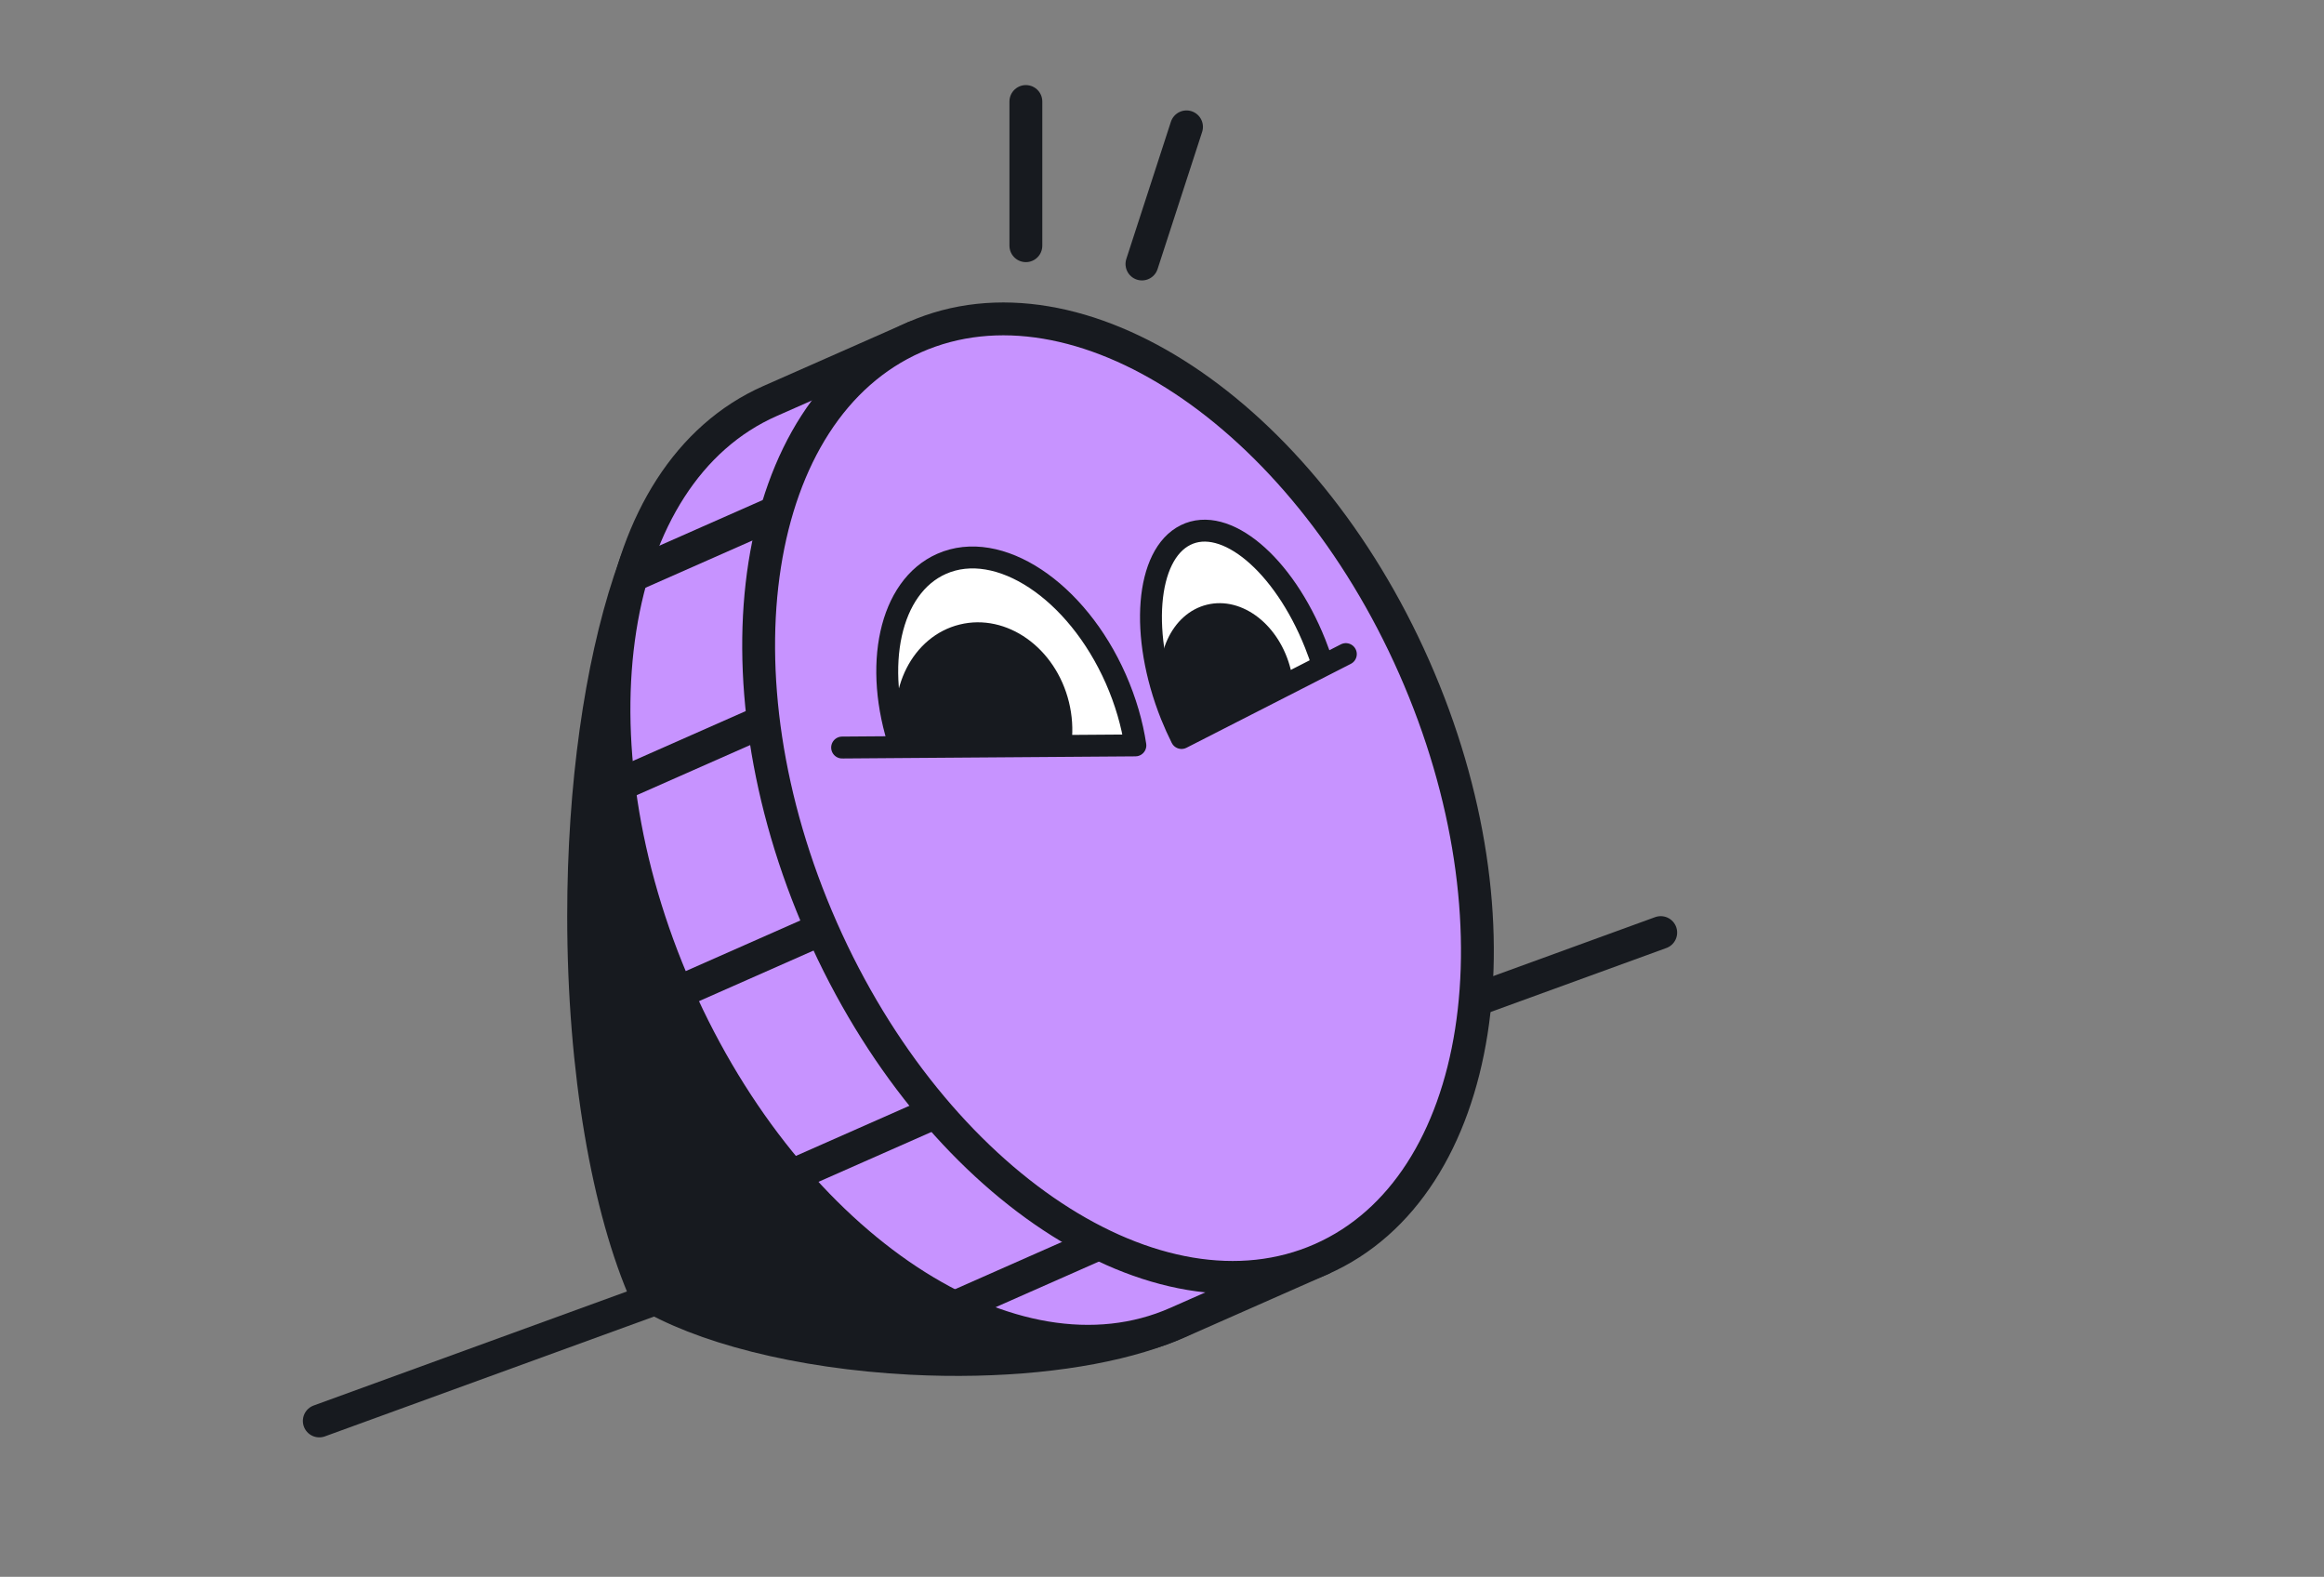 <svg width="600" height="407" viewBox="0 0 600 407" fill="none" xmlns="http://www.w3.org/2000/svg">
<rect x="0" y="0" width="600" height="407" fill="#808080" stroke="none"/>
<g clip-path="url(#clip0_142_998)">
<path d="M231.311 236.427C231.311 260.487 238.859 298.37 234.887 317.27L166.936 334.445C157.07 312.195 150.68 276.573 150.68 236.427C150.68 168.971 168.732 114.294 190.995 114.294C213.259 114.294 231.311 168.986 231.311 236.427Z" fill="#171A1F" stroke="#171A1F" stroke-width="8.481" stroke-linejoin="round"/>
<path d="M319.659 325.115C318.825 341.555 280.984 352.949 235.127 350.588C206.007 349.075 180.662 342.389 166.243 333.484L185.708 326.303L237.686 307.12L248.16 303.247L255.864 300.406L256.147 300.293L270.297 295.077C299.897 301.113 320.309 312.789 319.687 325.129L319.659 325.115Z" fill="#171A1F" stroke="#171A1F" stroke-width="8.481" stroke-linejoin="round"/>
<path d="M82.432 366.759L428.759 240.71" stroke="#171A1F" stroke-width="8.481" stroke-linecap="round" stroke-linejoin="round"/>
<path d="M236.117 87.04L198.77 103.522C156.532 122.167 145.817 190.556 174.824 256.26C203.83 321.977 261.575 360.115 303.813 341.47L341.16 324.988L236.117 87.04Z" fill="#C793FF" stroke="#171A1F" stroke-width="8.481" stroke-linejoin="round"/>
<path d="M341.169 324.981C383.407 306.335 394.132 237.953 365.125 172.247C336.118 106.541 278.362 68.392 236.125 87.038C193.887 105.685 183.162 174.066 212.169 239.773C241.176 305.479 298.932 343.628 341.169 324.981Z" fill="#C793FF" stroke="#171A1F" stroke-width="8.481" stroke-linejoin="round"/>
<path d="M173.905 256.67L212.312 239.707" stroke="#171A1F" stroke-width="8.481" stroke-linejoin="round"/>
<path d="M203.929 303.671L241.036 287.288" stroke="#171A1F" stroke-width="8.481" stroke-linejoin="round"/>
<path d="M246.619 337.371L285.012 320.408" stroke="#171A1F" stroke-width="8.481" stroke-linejoin="round"/>
<path d="M159.387 202.812L197.794 185.849" stroke="#171A1F" stroke-width="8.481" stroke-linejoin="round"/>
<path d="M163.261 148.559L200.367 132.176" stroke="#171A1F" stroke-width="8.481" stroke-linejoin="round"/>
<path d="M293.126 192.394C292.292 186.825 290.624 181.001 288.08 175.248C277.959 152.334 257.829 139.032 243.1 145.534C229.643 151.471 225.359 171.883 232.441 192.847L293.126 192.409V192.394Z" fill="white"/>
<path d="M232.441 192.847C225.359 171.897 229.643 151.485 243.1 145.534C257.815 139.032 277.959 152.334 288.08 175.248C290.61 181.001 292.292 186.825 293.126 192.394L232.441 192.833L217.415 192.946" stroke="#171A1F" stroke-width="5.654" stroke-linecap="round" stroke-linejoin="round"/>
<mask id="mask0_142_998" style="mask-type:luminance" maskUnits="userSpaceOnUse" x="229" y="143" width="65" height="50">
<path d="M293.126 192.394C292.292 186.825 290.624 181.001 288.08 175.248C277.959 152.334 257.829 139.032 243.1 145.534C229.643 151.471 225.359 171.883 232.441 192.847L293.126 192.409V192.394Z" fill="white"/>
</mask>
<g mask="url(#mask0_142_998)">
<path d="M260.25 211.988C272.38 209.006 279.419 195.219 275.971 181.194C272.524 167.168 259.896 158.215 247.765 161.197C235.635 164.179 228.597 177.966 232.044 191.991C235.492 206.017 248.12 214.969 260.25 211.988Z" fill="#171A1F"/>
</g>
<path d="M302.37 184.549C303.204 186.627 304.095 188.592 305.042 190.486L341.569 171.841C340.975 169.946 340.311 168.038 339.547 166.13C331.335 145.562 316.351 133.01 306.088 138.098C295.825 143.187 294.172 163.981 302.37 184.549Z" fill="white"/>
<path d="M347.464 168.83L341.57 171.841M341.57 171.841L305.043 190.486C304.096 188.592 303.205 186.627 302.371 184.549C294.158 163.981 295.812 143.187 306.089 138.098C316.351 133.01 331.349 145.562 339.548 166.13C340.311 168.038 340.99 169.946 341.57 171.841Z" stroke="#171A1F" stroke-width="5.654" stroke-linecap="round" stroke-linejoin="round"/>
<mask id="mask1_142_998" style="mask-type:luminance" maskUnits="userSpaceOnUse" x="297" y="136" width="45" height="55">
<path d="M302.371 184.549C303.205 186.627 304.096 188.592 305.043 190.486L341.57 171.841C340.976 169.946 340.312 168.038 339.548 166.13C331.336 145.562 316.352 133.01 306.089 138.098C295.826 143.187 294.173 163.981 302.371 184.549Z" fill="white"/>
</mask>
<g mask="url(#mask1_142_998)">
<path d="M321.843 197.757C330.97 195.513 336.077 184.365 333.248 172.856C330.419 161.348 320.726 153.837 311.598 156.081C302.47 158.325 297.364 169.473 300.193 180.981C303.022 192.49 312.715 200 321.843 197.757Z" fill="#171A1F"/>
</g>
<path d="M264.855 63.419V26.2" stroke="#171A1F" stroke-width="8.481" stroke-linecap="round" stroke-linejoin="round"/>
<path d="M306.329 32.744L294.823 68.14" stroke="#171A1F" stroke-width="8.481" stroke-linecap="round" stroke-linejoin="round"/>
</g>
<defs>
<clipPath id="clip0_142_998">
<rect width="354.808" height="349.041" fill="white" transform="translate(78.192 21.959)"/>
</clipPath>
</defs>
</svg>
